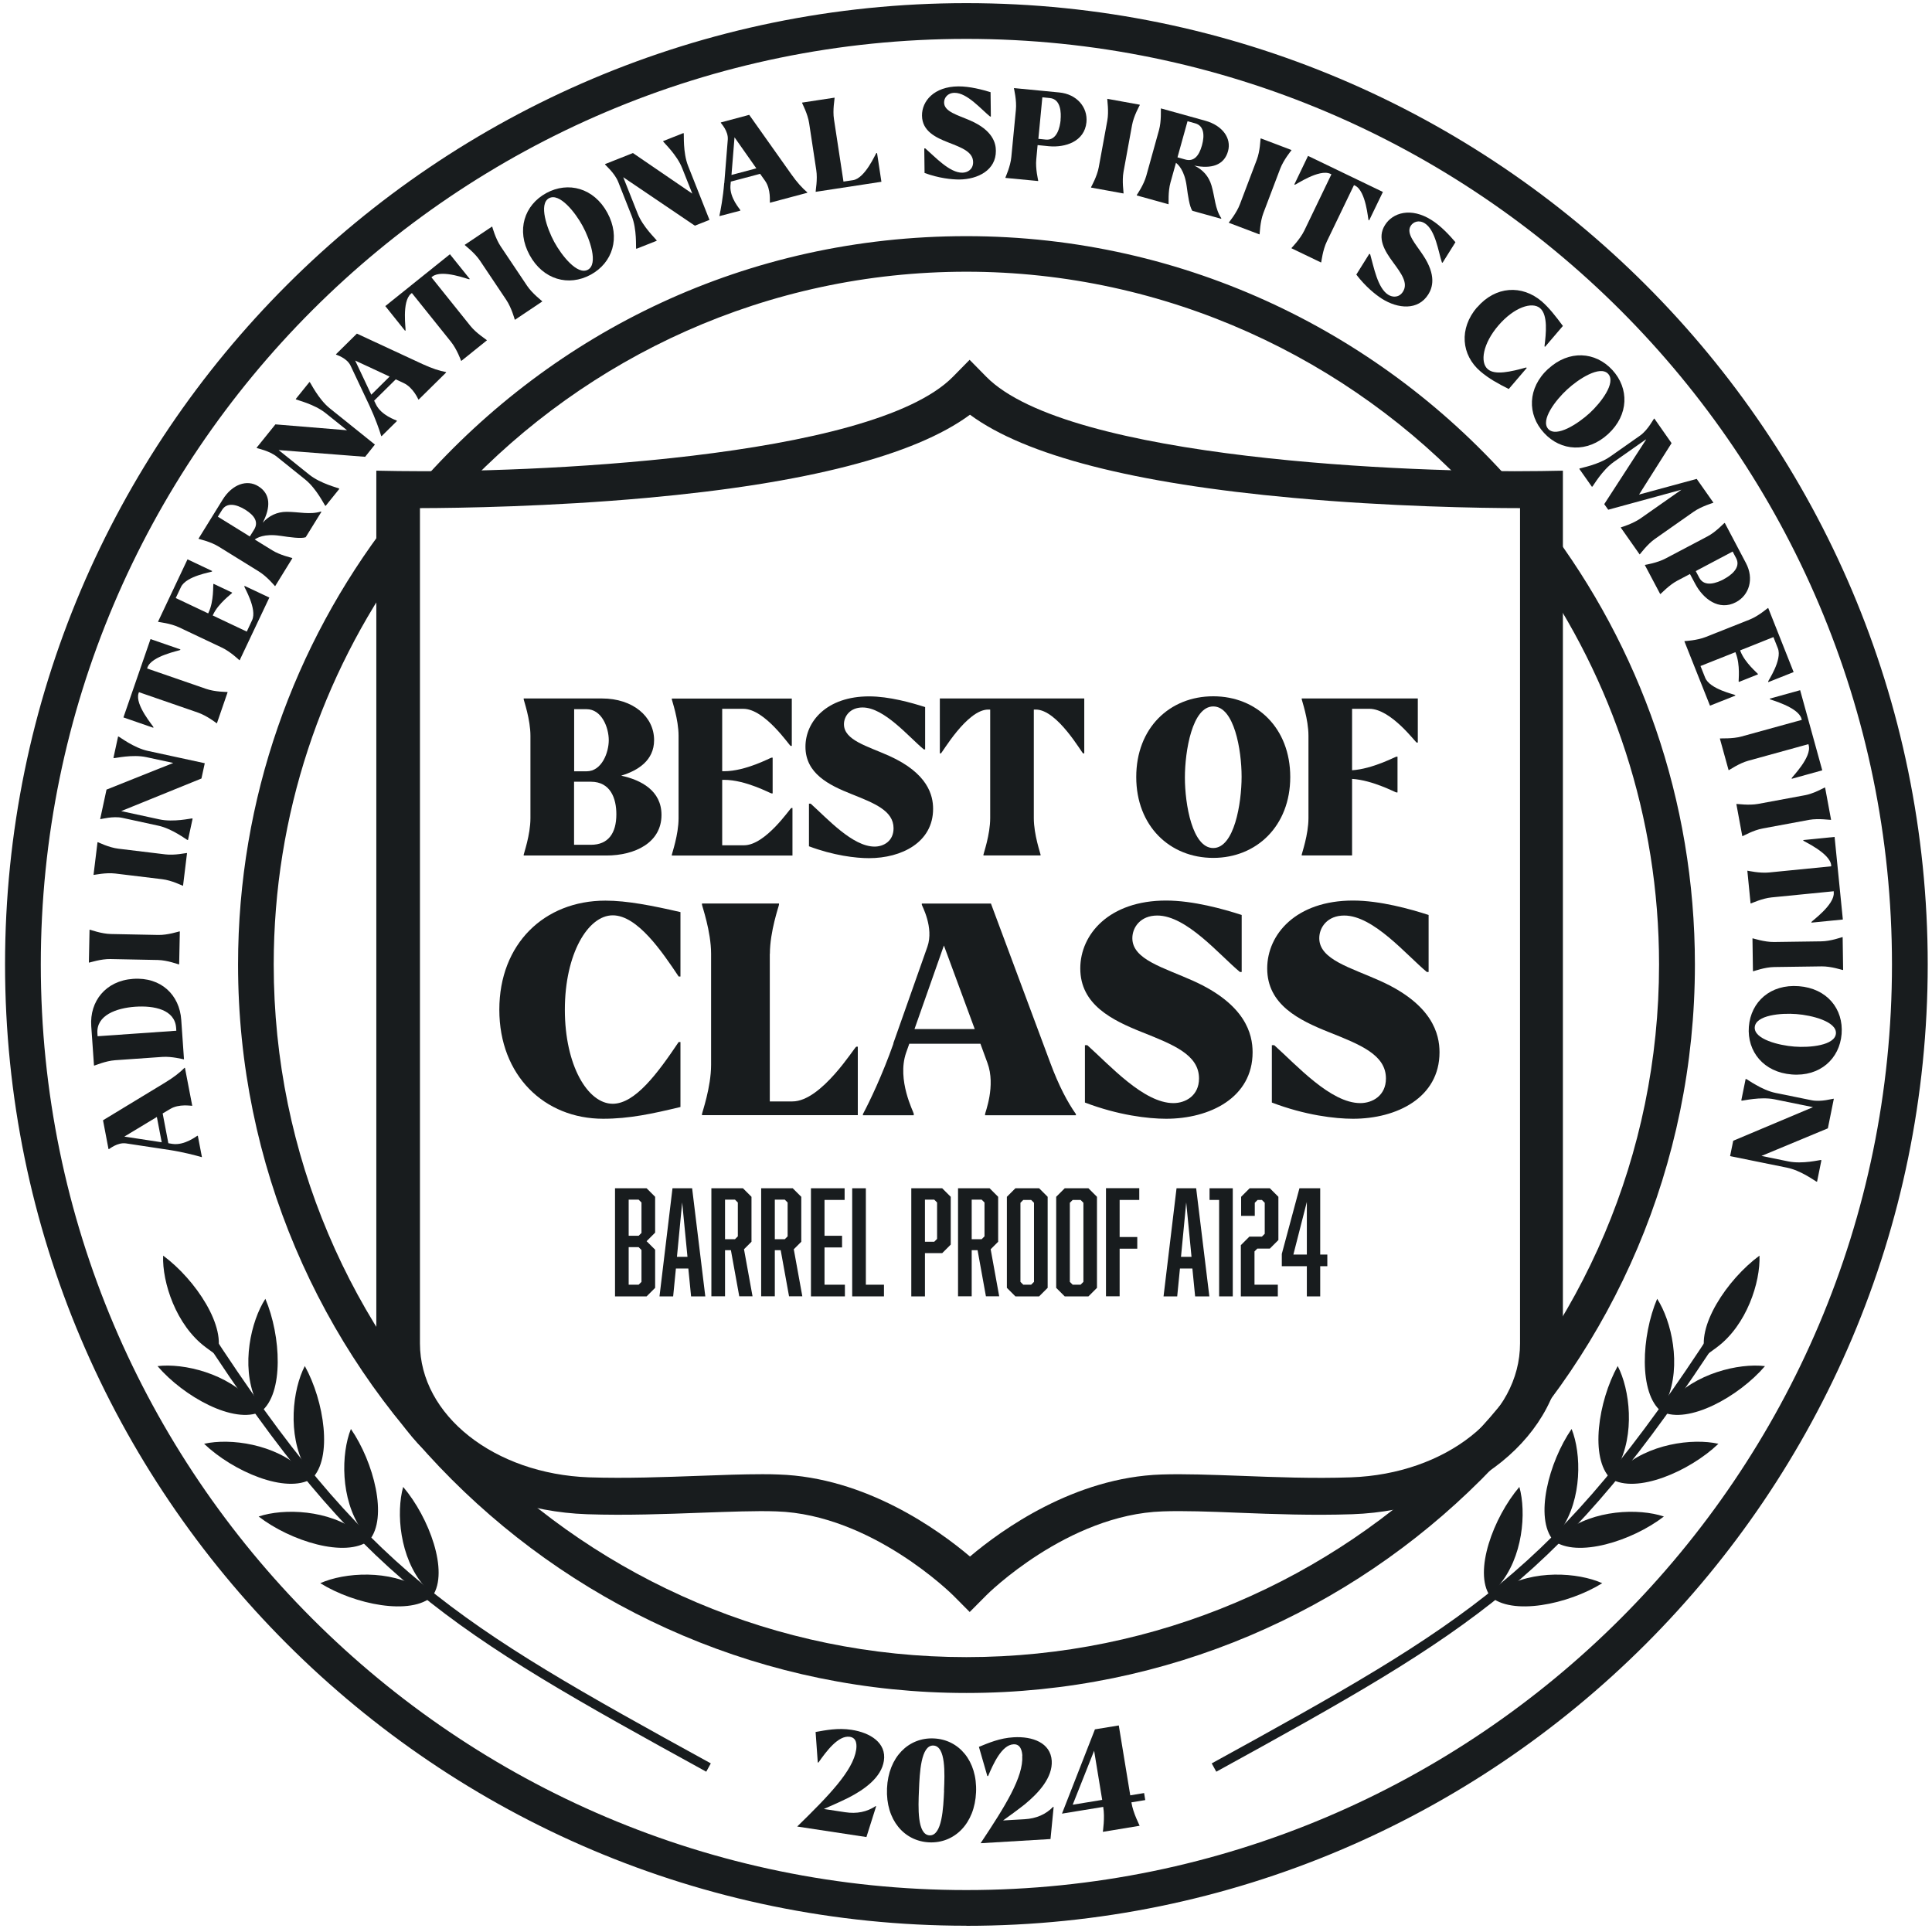 <svg width="309" height="309" viewBox="0 0 309 309" fill="none" xmlns="http://www.w3.org/2000/svg">
<path d="M104.781 191.414V197.147L103.416 198.512L104.781 199.877V205.975L103.416 207.34H98.365V190.049H103.416L104.781 191.414ZM102.597 197.193V192.324L102.142 191.869H100.549V197.648H102.142L102.597 197.193ZM100.549 199.468V205.474H102.142L102.597 205.019V199.923L102.142 199.468H100.549Z" fill="#181C1E"/>
<path d="M108.103 202.881L107.663 207.34H105.479L107.557 190.049H110.697L112.805 207.34H110.53L110.09 202.881H108.088H108.103ZM109.104 192.309L108.27 201.015H109.953L109.104 192.309Z" fill="#181C1E"/>
<path d="M113.776 190.05H118.827L120.192 191.415V198.605L118.994 199.803L120.359 207.326H118.235L116.9 199.955H115.96V207.326H113.776V190.035V190.05ZM118.008 197.74V192.325L117.553 191.87H115.96V198.195H117.553L118.008 197.74Z" fill="#181C1E"/>
<path d="M121.739 190.05H126.79L128.155 191.415V198.605L126.956 199.803L128.322 207.326H126.198L124.863 199.955H123.923V207.326H121.739V190.035V190.05ZM125.971 197.74V192.325L125.516 191.87H123.923V198.195H125.516L125.971 197.74Z" fill="#181C1E"/>
<path d="M129.702 190.049H135.086V191.914H131.871V197.648H134.677V199.513H131.871V205.474H135.132V207.34H129.702V190.049Z" fill="#181C1E"/>
<path d="M136.299 207.34V190.049H138.483V205.474H141.38V207.34H136.314H136.299Z" fill="#181C1E"/>
<path d="M145.765 190.049H150.694L152.059 191.414V199.058L150.694 200.424H147.934V207.34H145.75V190.049H145.765ZM149.875 198.148V192.324L149.42 191.869H147.934V198.603H149.42L149.875 198.148Z" fill="#181C1E"/>
<path d="M153.227 190.05H158.278L159.643 191.415V198.605L158.445 199.803L159.81 207.326H157.686L156.352 199.955H155.411V207.326H153.227V190.035V190.05ZM157.459 197.74V192.325L157.004 191.87H155.411V198.195H157.004L157.459 197.74Z" fill="#181C1E"/>
<path d="M167.56 205.975L166.195 207.34H162.403L161.038 205.975V191.414L162.403 190.049H166.195L167.56 191.414V205.975ZM163.662 191.914L163.207 192.369V205.019L163.662 205.474H164.921L165.376 205.019V192.369L164.921 191.914H163.662Z" fill="#181C1E"/>
<path d="M175.447 205.975L174.082 207.34H170.29L168.925 205.975V191.414L170.29 190.049H174.082L175.447 191.414V205.975ZM171.564 191.914L171.109 192.369V205.019L171.564 205.474H172.823L173.278 205.019V192.369L172.823 191.914H171.564Z" fill="#181C1E"/>
<path d="M182.212 191.916H179.072V197.846H181.893V199.712H179.072V207.326H176.888V190.035H182.212V191.901V191.916Z" fill="#181C1E"/>
<path d="M188.719 202.881L188.279 207.34H186.095L188.173 190.049H191.312L193.421 207.34H191.146L190.706 202.881H188.704H188.719ZM189.72 192.309L188.886 201.015H190.569L189.72 192.309Z" fill="#181C1E"/>
<path d="M194.968 191.914H193.452V190.049H197.168V207.34H194.984V191.914H194.968Z" fill="#181C1E"/>
<path d="M198.457 199.149L199.822 197.784H201.824L202.279 197.329V192.369L201.824 191.914H201.142L200.687 192.369V194.463H198.503V191.414L199.868 190.049H203.098L204.463 191.414V198.33L203.098 199.695H201.096L200.641 200.15V205.474H204.372V207.34H198.457V199.149Z" fill="#181C1E"/>
<path d="M212.29 200.651V202.517H211.152V207.34H209.014V202.517H205.009V200.545L207.83 190.049H211.152V200.651H212.29ZM209.014 200.651V192.233L206.86 200.651H209.014Z" fill="#181C1E"/>
<path d="M83.76 111.711H96.273C101.233 111.711 104.615 114.608 104.615 118.37C104.615 121.646 102.006 123.254 99.352 124.057C102.568 124.755 105.798 126.469 105.798 130.337C105.798 134.766 101.582 136.829 96.971 136.829H83.76V136.692C83.76 136.556 84.837 133.522 84.837 130.868V117.687C84.837 115.033 83.76 111.999 83.76 111.863V111.726V111.711ZM97.365 118.385C97.365 116.367 96.243 113.425 93.816 113.425H91.829V123.36H93.816C96.258 123.36 97.365 120.356 97.365 118.37V118.385ZM98.579 130.231C98.579 127.682 97.638 125.028 94.499 125.028H91.814V135.115H94.499C97.289 135.115 98.579 133.264 98.579 130.231Z" fill="#181C1E"/>
<path d="M115.506 124.727V135.193H118.994C122.452 135.193 126.396 129.232 126.563 129.232H126.745V136.831H107.452V136.695C107.452 136.558 108.529 133.524 108.529 130.87V117.689C108.529 115.035 107.452 112.002 107.452 111.865V111.729H126.639V119.297H126.457C126.275 119.297 122.346 113.367 118.888 113.367H115.506V123.347H115.824C119.282 123.347 123.226 121.178 123.393 121.178H123.575V126.896H123.393C123.211 126.896 119.282 124.727 115.824 124.727H115.506Z" fill="#181C1E"/>
<path d="M129.384 135.327V128.532H129.657C132.342 130.943 136.361 135.403 139.88 135.403C141.306 135.403 142.913 134.538 142.913 132.475C142.913 129.654 139.85 128.471 136.179 127C132.584 125.574 128.823 123.723 128.823 119.431C128.823 115.381 132.235 111.377 139 111.377C142.216 111.377 145.795 112.393 147.964 113.091V119.856H147.752C145.34 117.869 141.442 113.152 137.954 113.152C135.967 113.152 134.981 114.547 134.981 115.836C134.981 118.384 138.712 119.325 142.201 120.887C148.404 123.678 149.238 127.197 149.238 129.366C149.238 134.735 144.188 137.253 138.985 137.253C136.862 137.253 133.297 136.828 129.354 135.342L129.384 135.327Z" fill="#181C1E"/>
<path d="M150.33 111.711H173.415V120.493H173.233C173.051 120.493 169.123 113.486 165.665 113.486H165.346V130.853C165.346 133.507 166.423 136.54 166.423 136.677V136.813H157.292V136.677C157.292 136.54 158.369 133.507 158.369 130.853V113.486H158.05C154.638 113.486 150.649 120.493 150.482 120.493H150.315V111.711H150.33Z" fill="#181C1E"/>
<path d="M181.728 124.271C181.728 116.429 187.067 111.363 194.044 111.363C201.021 111.363 206.36 116.46 206.36 124.271C206.36 132.082 200.99 137.209 194.044 137.209C187.097 137.209 181.728 132.113 181.728 124.271ZM198.579 124.21C198.579 119.948 197.396 112.986 194.044 112.986C190.692 112.986 189.509 120.1 189.509 124.362C189.509 128.624 190.692 135.632 194.044 135.632C197.396 135.632 198.579 128.518 198.579 124.225V124.21Z" fill="#181C1E"/>
<path d="M208.21 111.711H226.761V118.764H226.579C226.412 118.764 222.468 113.364 219.01 113.364H216.249V123.193C219.556 122.98 223.151 121.024 223.333 121.024H223.515V126.742H223.333C223.166 126.742 219.571 124.785 216.249 124.573V136.813H208.195V136.677C208.195 136.54 209.272 133.507 209.272 130.853V117.672C209.272 115.017 208.195 111.984 208.195 111.847V111.711H208.21Z" fill="#181C1E"/>
<path d="M79.861 161.488C79.861 150.961 87.05 144.045 96.834 144.045C100.307 144.045 104.357 144.849 108.831 145.88V156.179H108.543C105.904 152.235 101.96 146.396 98.001 146.396C94.043 146.396 90.342 152.554 90.342 161.488C90.342 170.421 94.012 176.534 98.001 176.534C101.581 176.534 105.191 171.65 108.543 166.66H108.831V177.05C104.357 178.127 100.656 178.931 96.469 178.931C87.066 178.931 79.861 172.014 79.861 161.488Z" fill="#181C1E"/>
<path d="M123.119 152.558V176.159H126.744C131.401 176.159 136.71 167.407 136.952 167.407H137.195V178.358H112.274V178.176C112.274 177.994 113.73 173.899 113.73 170.319V152.543C113.73 148.963 112.274 144.883 112.274 144.686V144.504H124.591V144.686C124.591 144.868 123.134 148.963 123.134 152.543L123.119 152.558Z" fill="#181C1E"/>
<path d="M142.867 166.888L148.327 151.417C149.404 148.353 147.432 144.834 147.432 144.698V144.516H158.49L167.984 169.997C169.35 173.668 170.715 176.246 172.08 178.188V178.37H157.549V178.188C157.549 177.945 159.293 173.668 157.928 169.997L156.806 166.933H145.43L144.914 168.39C143.413 172.758 146.143 177.884 146.143 178.127V178.37H138.013V178.188C139.045 176.262 141.123 171.939 142.897 166.903L142.867 166.888ZM155.896 164.582L150.966 151.22L146.264 164.582H155.911H155.896Z" fill="#181C1E"/>
<path d="M173.521 176.338V167.162H173.9C177.525 170.408 182.925 176.429 187.672 176.429C189.599 176.429 191.768 175.246 191.768 172.486C191.768 168.679 187.627 167.071 182.697 165.099C177.859 163.173 172.778 160.685 172.778 154.891C172.778 149.431 177.389 144.031 186.505 144.031C190.827 144.031 195.681 145.396 198.593 146.337V155.453H198.305C195.059 152.768 189.796 146.428 185.094 146.428C182.409 146.428 181.105 148.309 181.105 150.053C181.105 153.481 186.141 154.755 190.843 156.878C199.215 160.64 200.338 165.387 200.338 168.3C200.338 175.55 193.512 178.932 186.505 178.932C183.638 178.932 178.845 178.371 173.521 176.338Z" fill="#181C1E"/>
<path d="M203.417 176.338V167.162H203.796C207.421 170.408 212.821 176.429 217.568 176.429C219.495 176.429 221.664 175.246 221.664 172.486C221.664 168.679 217.523 167.071 212.593 165.099C207.755 163.173 202.674 160.685 202.674 154.891C202.674 149.431 207.285 144.031 216.401 144.031C220.723 144.031 225.577 145.396 228.489 146.337V155.453H228.201C224.955 152.768 219.692 146.428 214.99 146.428C212.305 146.428 211.001 148.309 211.001 150.053C211.001 153.481 216.037 154.755 220.739 156.878C229.111 160.64 230.233 165.387 230.233 168.3C230.233 175.55 223.408 178.932 216.401 178.932C213.534 178.932 208.741 178.371 203.417 176.338Z" fill="#181C1E"/>
<path d="M136.937 279.846C137.028 279.194 137.088 277.95 135.92 277.783C134.07 277.495 132.129 280.149 130.9 281.894H130.794L130.445 277.01C132.053 276.721 134.025 276.327 136.178 276.661C139.197 277.116 141.806 278.754 141.366 281.621C140.971 284.26 138.302 286.201 135.647 287.551C134.555 288.097 132.705 288.916 131.765 289.326L135.162 289.841C137.028 290.13 138.666 289.796 140.061 288.855L140.122 288.916L138.575 293.815L127.502 292.132C132.584 287.172 136.436 283.198 136.937 279.846Z" fill="#181C1E"/>
<path d="M141.866 286.034C142.079 281.014 145.324 277.859 149.344 278.041C153.348 278.208 156.321 281.62 156.109 286.641C155.896 291.692 152.635 294.831 148.631 294.664C144.612 294.482 141.654 291.085 141.866 286.034ZM150.982 286.383C151.103 283.653 151.285 279.269 149.283 279.178C147.281 279.087 147.084 283.577 146.978 286.307C146.856 289.052 146.674 293.451 148.676 293.542C150.679 293.633 150.876 289.143 150.997 286.398L150.982 286.383Z" fill="#181C1E"/>
<path d="M163.511 280.785C163.465 280.118 163.268 278.904 162.085 278.98C160.219 279.086 158.869 282.089 158.035 284.061H157.914L156.564 279.39C158.081 278.768 159.916 277.979 162.1 277.858C165.149 277.676 168.031 278.737 168.213 281.619C168.364 284.274 166.165 286.731 163.86 288.612C162.904 289.37 161.266 290.568 160.432 291.16L163.86 290.963C165.74 290.856 167.272 290.189 168.44 288.976L168.516 289.021L168.016 294.133L156.837 294.8C160.765 288.885 163.708 284.198 163.496 280.815L163.511 280.785Z" fill="#181C1E"/>
<path d="M175.144 276.585L178.936 275.963L180.771 287.141L182.986 286.777L183.168 287.9L180.953 288.264C181.226 289.993 182.258 291.919 182.273 292.01L176.388 292.981C176.388 292.89 176.737 290.736 176.449 289.022V288.992L169.851 290.069L175.129 276.57L175.144 276.585ZM176.282 287.87L174.992 280.013L171.565 288.643L176.282 287.87Z" fill="#181C1E"/>
<path d="M69.122 76.963C71.064 76.963 72.596 77.615 73.733 78.601C93.967 57.002 122.695 43.457 154.562 43.457C186.429 43.457 215.763 57.275 236.027 79.268C237.15 78.388 238.606 77.827 240.426 77.827C241.26 77.827 241.988 77.979 242.671 78.176C221.3 53.453 189.736 37.77 154.562 37.77C119.388 37.77 88.674 53.028 67.317 77.175C67.879 77.039 68.47 76.963 69.122 76.963Z" fill="#181C1E"/>
<path d="M247.388 83.966C247.722 86.393 246.978 88.986 245.189 90.655C257.869 108.674 265.346 130.591 265.346 154.253C265.346 215.333 215.642 265.037 154.562 265.037C93.482 265.037 43.777 215.333 43.777 154.253C43.777 130.273 51.467 108.067 64.466 89.912C62.676 88.334 61.903 85.862 62.13 83.481C47.053 103.123 38.074 127.664 38.074 154.268C38.074 218.503 90.327 270.771 154.577 270.771C218.827 270.771 271.08 218.518 271.08 154.268C271.08 127.876 262.252 103.517 247.403 83.966H247.388Z" fill="#181C1E"/>
<path d="M154.561 307.996C69.774 307.996 0.807 239.029 0.807 154.241C0.807 69.454 69.774 0.502 154.561 0.502C239.349 0.502 308.316 69.469 308.316 154.257C308.316 239.044 239.349 308.011 154.561 308.011V307.996ZM154.561 6.22C72.944 6.22 6.525 72.639 6.525 154.257C6.525 235.874 72.944 302.293 154.561 302.293C236.179 302.293 302.598 235.874 302.598 154.257C302.598 72.639 236.179 6.22 154.561 6.22Z" fill="#181C1E"/>
<path d="M155.108 257.836L152.453 255.166C152.317 255.03 139.424 242.228 124.211 241.728C120.905 241.607 116.673 241.789 112.183 241.94C106.541 242.153 100.125 242.395 93.891 242.183C74.992 241.531 60.188 229.518 60.188 214.851V75.278L63.722 75.339C83.956 75.657 139.379 73.503 152.423 60.247L155.077 57.547L157.732 60.247C170.806 73.534 226.199 75.657 246.432 75.339L249.966 75.278V214.851C249.966 229.518 235.163 241.531 216.264 242.183C210.015 242.395 203.614 242.168 197.972 241.94C193.482 241.758 189.25 241.607 185.944 241.728C170.73 242.228 157.838 255.03 157.732 255.166L155.077 257.836H155.108ZM121.875 235.782C122.801 235.782 123.65 235.782 124.515 235.828C138.469 236.283 150.102 244.686 155.138 248.948C160.174 244.686 171.822 236.283 185.762 235.828C189.341 235.706 193.725 235.873 198.366 236.04C203.872 236.252 210.121 236.495 216.067 236.283C231.234 235.752 243.111 226.363 243.111 214.866V81.269C236.679 81.269 222.27 81.026 206.86 79.631C181.302 77.326 163.951 72.836 155.138 66.329C146.326 72.836 128.974 77.326 103.416 79.631C88.006 81.026 73.597 81.254 67.166 81.269V214.866C67.166 226.348 79.057 235.737 94.21 236.283C100.155 236.48 106.404 236.237 111.91 236.04C115.475 235.904 118.872 235.782 121.875 235.782Z" fill="#181C1E"/>
<path d="M27.093 183.922L20.177 182.876C18.811 182.663 17.492 183.771 17.431 183.786H17.355L16.476 179.175L26.395 173.153C27.821 172.289 28.792 171.515 29.505 170.787H29.58L30.748 176.854H30.672C30.581 176.885 28.64 176.505 27.214 177.37L26.016 178.083L26.926 182.845L27.578 182.952C29.535 183.24 31.461 181.678 31.552 181.662H31.643L32.295 185.06H32.22C31.325 184.802 29.353 184.271 27.108 183.922H27.093ZM25.091 178.644L19.888 181.784L25.864 182.694L25.091 178.659V178.644Z" fill="#181C1E"/>
<path d="M15.033 170.42L14.594 164.111C14.32 160.152 16.899 156.86 21.282 156.557C25.787 156.239 28.715 159.151 28.988 163.109L29.427 169.419H29.352C29.276 169.419 27.486 168.934 25.969 169.04L18.401 169.571C16.884 169.677 15.185 170.42 15.109 170.42H15.033ZM15.61 165.733L28.199 164.854L28.169 164.399C27.971 161.471 24.665 160.804 21.601 161.016C18.658 161.229 15.382 162.351 15.579 165.278L15.61 165.733Z" fill="#181C1E"/>
<path d="M28.761 148.989L28.654 154.237H28.579C28.503 154.237 26.774 153.57 25.242 153.54L17.658 153.388C16.141 153.358 14.382 153.949 14.291 153.949H14.215L14.321 148.701H14.397C14.473 148.701 16.202 149.353 17.734 149.384L25.318 149.535C26.834 149.566 28.594 148.974 28.67 148.974H28.745L28.761 148.989Z" fill="#181C1E"/>
<path d="M29.914 136.434L29.277 141.652H29.201C29.125 141.637 27.472 140.802 25.955 140.62L18.432 139.71C16.915 139.528 15.11 139.938 15.034 139.923H14.959L15.595 134.705H15.671C15.747 134.72 17.401 135.554 18.917 135.736L26.44 136.647C27.957 136.829 29.762 136.419 29.838 136.434H29.914Z" fill="#181C1E"/>
<path d="M19.342 129.715L25.5 131.05C27.73 131.535 30.566 130.883 30.687 130.898L30.808 130.928L30.065 134.356L29.944 134.326C29.823 134.295 27.517 132.521 25.288 132.051L19.569 130.807C18.083 130.488 16.172 131.019 16.096 131.004H16.02L17.036 126.287L27.714 122.025L23.422 121.1C21.192 120.614 18.371 121.282 18.265 121.251L18.143 121.221L18.887 117.793L19.008 117.823C19.129 117.854 21.404 119.613 23.649 120.098L32.75 122.07L32.219 124.512L19.372 129.73L19.342 129.715Z" fill="#181C1E"/>
<path d="M19.736 114.757L24.074 102.213L28.852 103.866L28.822 103.957C28.791 104.048 24.241 104.882 23.589 106.748L23.528 106.915L32.962 110.176C34.404 110.676 36.254 110.661 36.33 110.676L36.406 110.707L34.692 115.682L34.616 115.651C34.616 115.651 33.099 114.468 31.658 113.968L22.224 110.707L22.163 110.874C21.526 112.739 24.59 116.213 24.544 116.304L24.514 116.395L19.736 114.741V114.757Z" fill="#181C1E"/>
<path d="M34.024 98.438L39.469 101.017L40.318 99.197C41.168 97.407 39.029 93.888 39.075 93.797L39.12 93.706L43.079 95.572L38.331 105.597L38.255 105.567C38.255 105.567 36.875 104.232 35.495 103.58L28.639 100.334C27.259 99.682 25.424 99.5 25.348 99.47L25.272 99.439L29.989 89.459L33.933 91.325L33.887 91.416C33.842 91.507 29.792 92.098 28.942 93.888L28.108 95.647L33.296 98.105L33.371 97.938C34.221 96.148 34.069 93.554 34.115 93.463L34.16 93.372L37.133 94.783L37.088 94.874C37.042 94.965 34.949 96.482 34.099 98.271L34.024 98.438Z" fill="#181C1E"/>
<path d="M44.808 85.697C42.23 85.302 41.047 86.061 40.743 86.288L43.519 88.002C44.808 88.806 46.629 89.201 46.689 89.231L46.765 89.276L44.005 93.751L43.944 93.705C43.944 93.705 42.715 92.219 41.426 91.415L34.98 87.426C33.691 86.622 31.87 86.228 31.81 86.197L31.749 86.152L35.617 79.903C37.118 77.476 39.484 76.627 41.305 77.764C43.307 78.993 43.307 81.147 42.017 83.604C43.019 82.481 44.308 81.859 45.855 81.859C47.796 81.859 49.571 82.36 51.315 81.814L51.406 81.859L48.889 85.924C48.16 86.182 46.34 85.924 44.854 85.697H44.808ZM34.858 82.648L39.955 85.803L40.637 84.711C41.38 83.513 40.743 82.466 39.212 81.511C37.725 80.6 36.269 80.358 35.526 81.541L34.843 82.633L34.858 82.648Z" fill="#181C1E"/>
<path d="M44.566 71.984L49.48 75.928C51.27 77.353 54.091 78.036 54.182 78.112L54.273 78.188L52.074 80.918L51.983 80.842C51.892 80.766 50.618 78.157 48.843 76.716L44.278 73.046C43.094 72.09 41.153 71.711 41.092 71.666L41.032 71.62L44.05 67.874L55.502 68.814L52.074 66.069C50.299 64.643 47.478 63.976 47.387 63.9L47.296 63.824L49.495 61.094L49.586 61.17C49.677 61.245 50.936 63.839 52.711 65.28L59.961 71.104L58.399 73.061L44.581 71.984H44.566Z" fill="#181C1E"/>
<path d="M59.066 64.826L56.078 58.501C55.486 57.242 53.833 56.772 53.787 56.727L53.727 56.666L57.079 53.359L67.605 58.243C69.122 58.941 70.305 59.32 71.306 59.502L71.367 59.563L66.953 63.916L66.892 63.855C66.892 63.855 66.073 61.959 64.556 61.262L63.297 60.67L59.839 64.083L60.127 64.674C60.977 66.449 63.343 67.192 63.419 67.253L63.495 67.329L61.022 69.771L60.962 69.71C60.704 68.815 60.021 66.874 59.066 64.826ZM62.312 60.23L56.806 57.667L59.384 63.127L62.312 60.23Z" fill="#181C1E"/>
<path d="M61.599 48.976L71.959 40.664L75.129 44.608L75.053 44.668C74.977 44.729 70.685 43 69.138 44.244L69.001 44.35L75.25 52.146C76.206 53.329 77.783 54.3 77.829 54.376L77.874 54.436L73.779 57.728L73.733 57.667C73.733 57.667 73.081 55.847 72.126 54.664L65.876 46.868L65.74 46.974C64.208 48.202 64.951 52.783 64.86 52.844L64.784 52.904L61.63 48.961L61.599 48.976Z" fill="#181C1E"/>
<path d="M86.731 48.217L82.363 51.144L82.318 51.084C82.318 51.084 81.817 49.218 80.968 47.959L76.751 41.664C75.902 40.406 74.415 39.298 74.37 39.222L74.324 39.162L78.692 36.234L78.738 36.295C78.738 36.295 79.239 38.161 80.088 39.42L84.305 45.714C85.154 46.973 86.64 48.08 86.686 48.156L86.731 48.217Z" fill="#181C1E"/>
<path d="M84.7 40.786C82.546 36.827 83.85 32.808 87.369 30.881C90.873 28.97 94.983 30.062 97.137 34.021C99.291 37.98 97.986 42.03 94.468 43.941C90.949 45.852 86.853 44.745 84.7 40.786ZM93.178 36.129C92.01 33.976 89.493 30.79 87.809 31.701C86.125 32.611 87.475 36.539 88.643 38.693C89.826 40.862 92.344 44.062 94.028 43.137C95.711 42.212 94.361 38.298 93.178 36.129Z" fill="#181C1E"/>
<path d="M99.669 28.315L101.99 34.17C102.824 36.293 104.948 38.28 104.993 38.402L105.039 38.508L101.778 39.797L101.732 39.691C101.687 39.585 101.884 36.672 101.035 34.549L98.881 29.104C98.32 27.678 96.818 26.404 96.788 26.328L96.757 26.252L101.232 24.478L110.727 30.97L109.104 26.889C108.27 24.766 106.146 22.794 106.101 22.673L106.055 22.567L109.316 21.277L109.362 21.384C109.407 21.49 109.21 24.387 110.044 26.51L113.472 35.171L111.136 36.096L99.639 28.315H99.669Z" fill="#181C1E"/>
<path d="M115.839 29.303L116.4 22.326C116.506 20.946 115.308 19.717 115.293 19.656V19.581L119.828 18.367L126.532 27.832C127.488 29.197 128.337 30.107 129.111 30.759V30.835L123.135 32.428V32.352C123.089 32.261 123.332 30.304 122.376 28.939L121.572 27.802L116.886 29.045L116.825 29.697C116.688 31.669 118.372 33.474 118.387 33.58L118.417 33.687L115.065 34.566V34.49C115.263 33.58 115.642 31.578 115.824 29.303H115.839ZM120.966 26.922L117.477 21.962L116.992 27.983L120.966 26.922Z" fill="#181C1E"/>
<path d="M133.387 19.093L134.904 29.043L136.436 28.815C138.392 28.512 140.076 24.492 140.167 24.477H140.273L140.971 29.073L130.459 30.681V30.605C130.429 30.529 130.793 28.709 130.55 27.192L129.413 19.699C129.185 18.198 128.306 16.559 128.291 16.484V16.408L133.478 15.619V15.695C133.508 15.771 133.144 17.591 133.387 19.093Z" fill="#181C1E"/>
<path d="M147.872 27.65L147.826 23.736H147.993C149.555 25.102 151.891 27.65 153.909 27.619C154.728 27.619 155.653 27.104 155.638 25.921C155.622 24.298 153.848 23.63 151.74 22.811C149.662 22.007 147.493 20.976 147.462 18.503C147.432 16.183 149.373 13.847 153.272 13.817C155.122 13.802 157.185 14.363 158.429 14.742L158.474 18.64H158.353C156.957 17.518 154.682 14.833 152.68 14.848C151.542 14.848 150.981 15.667 150.996 16.41C151.012 17.866 153.165 18.397 155.183 19.277C158.762 20.839 159.278 22.872 159.278 24.116C159.308 27.21 156.411 28.681 153.423 28.711C152.195 28.711 150.147 28.499 147.872 27.665V27.65Z" fill="#181C1E"/>
<path d="M162.191 14.09L169.411 14.787C172.247 15.061 173.991 17.169 173.764 19.55C173.46 22.644 170.381 23.63 167.757 23.388L165.952 23.206L165.74 25.481C165.588 26.997 166.043 28.802 166.043 28.878V28.954L160.811 28.454V28.378C160.826 28.302 161.614 26.618 161.751 25.102L162.479 17.563C162.631 16.047 162.176 14.242 162.176 14.166V14.09H162.191ZM169.623 19.171C169.729 18.094 169.699 15.849 167.909 15.682L166.711 15.561L166.074 22.205L167.272 22.326C169.062 22.493 169.517 20.369 169.638 19.171H169.623Z" fill="#181C1E"/>
<path d="M179.679 30.942L174.507 30.002V29.926C174.537 29.85 175.462 28.242 175.735 26.741L177.1 19.293C177.374 17.792 177.07 15.972 177.1 15.88V15.805L182.288 16.745V16.821C182.258 16.897 181.332 18.505 181.059 20.006L179.694 27.469C179.421 28.97 179.724 30.79 179.694 30.866V30.942H179.679Z" fill="#181C1E"/>
<path d="M189.796 29.789C189.447 27.195 188.4 26.285 188.082 26.042L187.202 29.197C186.792 30.668 186.929 32.519 186.899 32.595V32.67L181.817 31.26V31.184C181.863 31.108 182.925 29.591 183.334 28.12L185.367 20.809C185.776 19.338 185.64 17.488 185.67 17.412V17.336L192.768 19.308C195.514 20.066 196.985 22.099 196.409 24.177C195.787 26.436 193.724 27.043 191.009 26.482C192.374 27.134 193.33 28.181 193.769 29.682C194.316 31.533 194.316 33.398 195.332 34.9L195.301 34.991L190.706 33.717C190.251 33.095 189.993 31.275 189.796 29.789ZM189.932 19.384L188.324 25.163L189.568 25.511C190.918 25.89 191.752 24.996 192.238 23.251C192.708 21.568 192.526 20.112 191.176 19.732L189.932 19.384Z" fill="#181C1E"/>
<path d="M201.445 37.494L196.53 35.628L196.561 35.552C196.561 35.552 197.789 34.066 198.32 32.64L201.005 25.557C201.551 24.131 201.581 22.281 201.611 22.205L201.642 22.129L206.556 23.994L206.526 24.07C206.526 24.07 205.297 25.557 204.751 26.983L202.066 34.066C201.52 35.492 201.49 37.342 201.46 37.418L201.429 37.494H201.445Z" fill="#181C1E"/>
<path d="M209.21 24.936L221.178 30.699L218.978 35.25L218.887 35.204C218.796 35.159 218.508 30.548 216.718 29.683L216.552 29.607L212.214 38.617C211.546 39.997 211.349 41.832 211.319 41.908L211.288 41.984L206.556 39.709L206.586 39.633C206.586 39.633 207.936 38.253 208.604 36.888L212.942 27.878L212.775 27.802C211 26.953 207.193 29.592 207.102 29.547L207.011 29.501L209.195 24.951L209.21 24.936Z" fill="#181C1E"/>
<path d="M216.931 43.909L219.009 40.588L219.145 40.679C219.722 42.666 220.313 46.063 222.027 47.14C222.725 47.58 223.771 47.641 224.393 46.639C225.258 45.259 224.12 43.742 222.785 41.922C221.466 40.133 220.192 38.085 221.511 35.992C222.74 34.02 225.637 33.11 228.928 35.173C230.491 36.143 231.931 37.736 232.781 38.737L230.718 42.029L230.612 41.968C230.051 40.269 229.58 36.781 227.882 35.719C226.911 35.112 226.016 35.491 225.622 36.128C224.848 37.372 226.38 38.965 227.594 40.8C229.763 44.046 229.11 46.018 228.443 47.079C226.805 49.703 223.574 49.385 221.041 47.792C220.01 47.14 218.402 45.851 216.931 43.925V43.909Z" fill="#181C1E"/>
<path d="M236.254 49.157C239.181 45.744 243.428 45.501 246.598 48.216C247.721 49.187 248.813 50.567 249.966 52.13L247.114 55.467L247.023 55.391C247.266 53.373 247.6 50.401 246.325 49.293C245.036 48.186 242.139 49.157 239.652 52.054C237.179 54.936 236.664 57.939 237.953 59.046C239.106 60.047 241.639 59.456 244.096 58.773L244.187 58.849L241.305 62.216C239.561 61.336 238.135 60.563 236.77 59.395C233.721 56.786 233.312 52.554 236.239 49.142L236.254 49.157Z" fill="#181C1E"/>
<path d="M247.615 59C250.937 55.937 255.153 56.225 257.868 59.167C260.583 62.11 260.523 66.357 257.216 69.405C253.894 72.469 249.647 72.181 246.948 69.239C244.233 66.296 244.293 62.049 247.615 58.985V59ZM254.228 66.084C256.033 64.43 258.521 61.2 257.201 59.789C255.897 58.378 252.423 60.638 250.633 62.307C248.813 63.975 246.326 67.206 247.63 68.617C248.935 70.027 252.408 67.752 254.228 66.084Z" fill="#181C1E"/>
<path d="M263.253 70.286C263.132 70.346 263.011 70.437 262.904 70.513L258.111 73.88C256.246 75.2 254.805 77.718 254.714 77.794L254.608 77.854L252.59 74.988L252.681 74.912C252.788 74.851 255.639 74.351 257.52 73.031L262.313 69.664C263.557 68.784 264.451 67.025 264.527 66.979L264.588 66.934L267.348 70.877L262.146 79.098L271.368 76.595L274.037 80.387L273.977 80.433C273.977 80.433 272.126 80.979 270.883 81.843L264.679 86.197C263.435 87.076 262.358 88.578 262.298 88.623L262.237 88.669L259.219 84.376L259.279 84.331C259.279 84.331 261.13 83.785 262.373 82.92L268.926 78.325L257.216 81.525L256.579 80.63L263.284 70.286H263.253Z" fill="#181C1E"/>
<path d="M275.857 83.633L279.239 90.049C280.574 92.567 279.77 95.191 277.646 96.313C274.901 97.769 272.383 95.737 271.14 93.401L270.29 91.808L268.273 92.87C266.923 93.583 265.679 94.948 265.603 94.978L265.528 95.009L263.07 90.367L263.146 90.337C263.146 90.337 265.057 90.034 266.392 89.321L273.096 85.787C274.446 85.074 275.69 83.709 275.766 83.678L275.842 83.648L275.857 83.633ZM275.705 92.627C276.661 92.127 278.526 90.868 277.677 89.275L277.116 88.213L271.215 91.338L271.777 92.4C272.626 93.992 274.643 93.204 275.705 92.642V92.627Z" fill="#181C1E"/>
<path d="M277.556 104.306L271.975 106.521L272.718 108.387C273.446 110.237 277.465 111.071 277.511 111.162L277.556 111.253L273.491 112.861L269.396 102.562L269.472 102.532C269.472 102.532 271.398 102.441 272.809 101.88L279.846 99.089C281.257 98.528 282.653 97.299 282.728 97.269L282.804 97.238L286.869 107.492L282.819 109.099L282.789 109.008C282.759 108.917 285.079 105.55 284.351 103.7L283.638 101.895L278.315 104.018L278.375 104.185C279.103 106.036 281.105 107.674 281.136 107.765L281.166 107.856L278.117 109.069L278.072 108.978C278.042 108.887 278.36 106.324 277.617 104.473L277.556 104.306Z" fill="#181C1E"/>
<path d="M287.915 110.404L291.449 123.205L286.58 124.555L286.55 124.464C286.519 124.373 289.811 121.112 289.28 119.201L289.234 119.019L279.603 121.673C278.132 122.083 276.615 123.145 276.539 123.16H276.463L275.068 118.109H275.144C275.22 118.064 277.07 118.2 278.541 117.791L288.173 115.136L288.127 114.954C287.596 113.058 283.107 111.921 283.076 111.83L283.046 111.739L287.915 110.389V110.404Z" fill="#181C1E"/>
<path d="M278.663 133.761L277.708 128.589H277.783C277.859 128.558 279.694 128.847 281.196 128.574L288.643 127.193C290.145 126.92 291.738 125.98 291.829 125.965H291.904L292.86 131.122H292.784C292.708 131.152 290.873 130.864 289.371 131.122L281.924 132.502C280.423 132.775 278.83 133.7 278.739 133.715H278.663V133.761Z" fill="#181C1E"/>
<path d="M293.421 133.854L294.741 147.065L289.72 147.565V147.459C289.705 147.353 293.482 144.698 293.285 142.727V142.545L283.335 143.53C281.818 143.682 280.149 144.471 280.058 144.486H279.983L279.467 139.268H279.543C279.619 139.268 281.423 139.693 282.94 139.541L292.875 138.556V138.373C292.663 136.417 288.431 134.551 288.416 134.445V134.354L293.436 133.854H293.421Z" fill="#181C1E"/>
<path d="M280.362 155.334L280.286 150.086H280.362C280.437 150.086 282.197 150.677 283.714 150.662L291.297 150.556C292.814 150.541 294.558 149.889 294.634 149.889H294.71L294.786 155.137H294.71C294.634 155.137 292.875 154.545 291.358 154.56L283.774 154.666C282.257 154.682 280.513 155.334 280.437 155.334H280.362Z" fill="#181C1E"/>
<path d="M287.703 157.728C292.208 158.077 294.862 161.369 294.543 165.373C294.225 169.347 291.07 172.213 286.58 171.849C282.076 171.501 279.406 168.179 279.709 164.205C280.028 160.201 283.183 157.379 287.688 157.728H287.703ZM286.99 167.39C289.432 167.587 293.482 167.208 293.633 165.297C293.785 163.371 289.75 162.37 287.308 162.188C284.851 161.99 280.802 162.355 280.65 164.281C280.498 166.207 284.533 167.208 286.99 167.39Z" fill="#181C1E"/>
<path d="M289.979 177.08L283.805 175.822C281.561 175.367 278.739 176.064 278.618 176.034L278.497 176.004L279.195 172.561L279.316 172.591C279.437 172.606 281.758 174.35 284.003 174.805L289.751 175.973C291.253 176.277 293.134 175.715 293.225 175.731H293.3L292.345 180.463L281.728 184.877L286.035 185.756C288.28 186.211 291.086 185.514 291.192 185.529L291.314 185.559L290.616 189.002L290.494 188.972C290.373 188.942 288.068 187.212 285.823 186.757L276.707 184.907L277.208 182.45L289.994 177.065L289.979 177.08Z" fill="#181C1E"/>
<path fill-rule="evenodd" clip-rule="evenodd" d="M274.583 215.489C279.361 211.955 281.575 205.054 281.409 200.822C276.236 204.629 271.11 212.319 272.839 216.763L274.568 215.505L274.583 215.489Z" fill="#181C1E"/>
<path fill-rule="evenodd" clip-rule="evenodd" d="M238.302 255.244L239.683 253.621C243.596 249.101 244.142 241.881 243.004 237.816C238.848 242.7 235.648 251.361 238.302 255.259L240.122 254.122C245.158 250.982 252.393 251.482 256.261 253.212C250.8 256.609 241.745 258.475 238.272 255.259" fill="#181C1E"/>
<path fill-rule="evenodd" clip-rule="evenodd" d="M248.419 246.369C252.18 249.251 261.038 246.475 266.119 242.547C262.1 241.197 254.865 241.439 250.148 245.064L248.449 246.384C245.37 242.774 247.721 233.825 251.361 228.547C252.939 232.49 253.06 239.725 249.678 244.625L248.434 246.354" fill="#181C1E"/>
<path fill-rule="evenodd" clip-rule="evenodd" d="M257.626 236.498L258.687 234.647C261.554 229.414 260.674 222.21 258.733 218.479C255.624 224.091 254.228 233.221 257.611 236.498L259.173 235.026C263.496 230.946 270.67 229.976 274.841 230.916C270.185 235.36 261.706 238.985 257.641 236.513" fill="#181C1E"/>
<path fill-rule="evenodd" clip-rule="evenodd" d="M265.755 225.776C270.048 227.854 278.117 223.364 282.288 218.496C278.102 217.98 271.018 219.679 267.15 224.168L265.755 225.791C262.039 222.879 262.54 213.627 265.042 207.727C267.348 211.291 268.955 218.359 266.635 223.819L265.77 225.776H265.755Z" fill="#181C1E"/>
<path d="M274.826 212.729C249.451 251.861 235.269 260.112 194.165 282.697" stroke="#181C1E" stroke-width="1.517" stroke-miterlimit="10"/>
<path fill-rule="evenodd" clip-rule="evenodd" d="M32.916 215.489C28.138 211.955 25.924 205.054 26.091 200.822C31.263 204.629 36.39 212.319 34.66 216.763L32.931 215.505L32.916 215.489Z" fill="#181C1E"/>
<path fill-rule="evenodd" clip-rule="evenodd" d="M69.183 255.244L67.803 253.621C63.89 249.101 63.344 241.881 64.481 237.816C68.637 242.7 71.838 251.361 69.183 255.259L67.363 254.122C62.327 250.982 55.092 251.482 51.225 253.212C56.685 256.609 65.74 258.475 69.213 255.259" fill="#181C1E"/>
<path fill-rule="evenodd" clip-rule="evenodd" d="M59.066 246.369C55.304 249.251 46.446 246.475 41.365 242.547C45.385 241.197 52.62 241.439 57.337 245.064L59.036 246.384C62.115 242.774 59.764 233.825 56.123 228.547C54.546 232.49 54.425 239.725 57.807 244.625L59.051 246.354" fill="#181C1E"/>
<path fill-rule="evenodd" clip-rule="evenodd" d="M49.859 236.498L48.797 234.647C45.93 229.414 46.81 222.21 48.752 218.479C51.861 224.091 53.256 233.221 49.874 236.498L48.312 235.026C43.989 230.946 36.815 229.976 32.644 230.916C37.3 235.36 45.779 238.985 49.844 236.513" fill="#181C1E"/>
<path fill-rule="evenodd" clip-rule="evenodd" d="M41.729 225.776C37.437 227.854 29.367 223.364 25.196 218.496C29.383 217.98 36.466 219.679 40.334 224.168L41.729 225.791C45.445 222.879 44.945 213.627 42.442 207.727C40.136 211.291 38.529 218.359 40.849 223.819L41.714 225.776H41.729Z" fill="#181C1E"/>
<path d="M32.659 212.729C58.034 251.861 72.216 260.112 113.32 282.697" stroke="#181C1E" stroke-width="1.517" stroke-miterlimit="10"/>
</svg>
